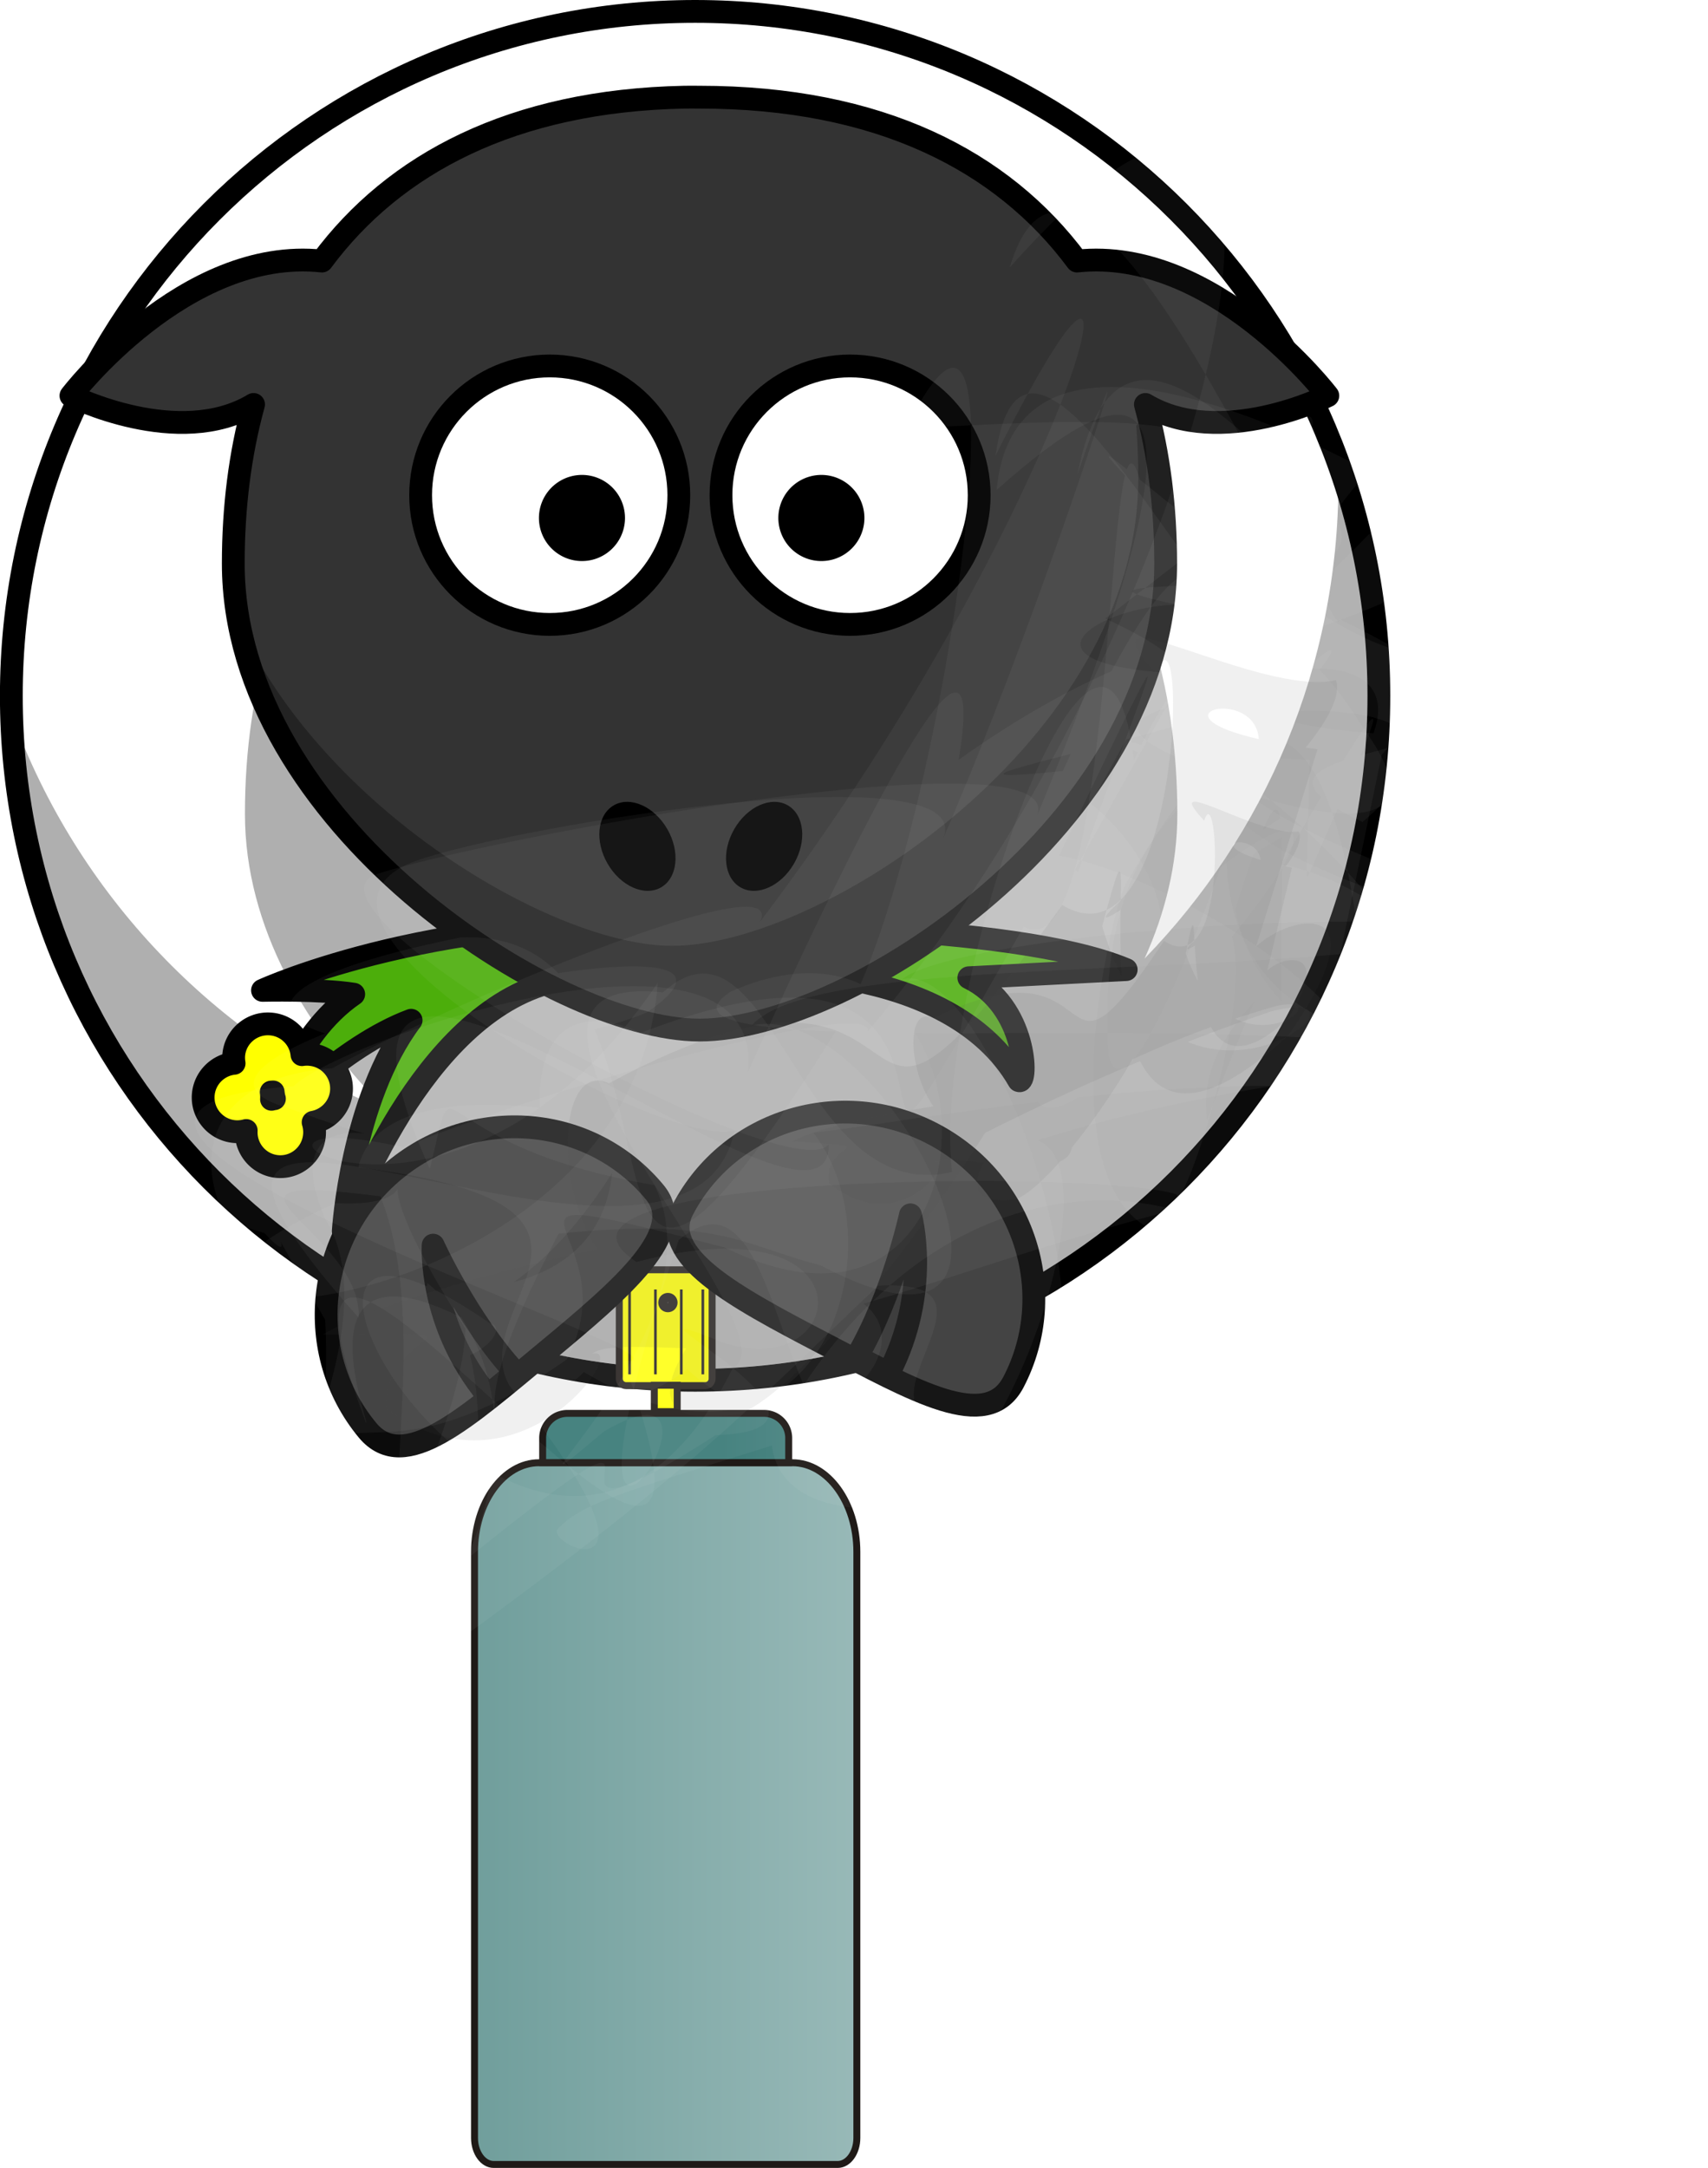 <svg xmlns="http://www.w3.org/2000/svg" viewBox="0 0 299.85 380.32" version="1.0"><defs><filter id="e" color-interpolation-filters="sRGB" width="1.119" y="-.111" x="-.059" height="1.221"><feGaussianBlur stdDeviation="15.04"/></filter><filter id="f" color-interpolation-filters="sRGB"><feGaussianBlur stdDeviation="15.04"/></filter><filter id="g" color-interpolation-filters="sRGB"><feGaussianBlur stdDeviation="15.04"/></filter><filter id="h" color-interpolation-filters="sRGB"><feGaussianBlur stdDeviation="15.04"/></filter><filter id="i" height="1.332" width="1.21" y="-.166" x="-.105" color-interpolation-filters="sRGB"><feGaussianBlur stdDeviation="28.145"/></filter><filter id="j" height="1.571" width="1.36" y="-.286" x="-.18" color-interpolation-filters="sRGB"><feGaussianBlur stdDeviation="48.372"/></filter><linearGradient id="a" y2="187.6" gradientUnits="userSpaceOnUse" x2=".114" gradientTransform="translate(4.845 8.611) scale(5.363)" y1="187.6" x1="132.02"><stop offset="0" stop-color="#3f7d78"/><stop offset=".541" stop-color="#fff"/><stop offset="1" stop-color="#3f7d7a"/></linearGradient><linearGradient id="b" y2="58.104" gradientUnits="userSpaceOnUse" x2="23.622" gradientTransform="translate(4.845 8.611) scale(5.363)" y1="58.104" x1="108.52"><stop offset="0" stop-color="#3f7d78"/><stop offset=".502" stop-color="#fff"/><stop offset="1" stop-color="#3f7d7a"/></linearGradient><linearGradient id="c" y2="20.084" gradientUnits="userSpaceOnUse" x2="82.086" gradientTransform="translate(4.845 8.611) scale(5.363)" y1="20.084" x1="50.054"><stop offset="0" stop-color="#ff0"/><stop offset=".078" stop-color="#fcffa1"/><stop offset=".149" stop-color="#fdffcb"/><stop offset=".239" stop-color="#fff"/><stop offset=".659" stop-color="#fcff9e"/><stop offset="1" stop-color="#fbeb0d"/></linearGradient><linearGradient id="d" y2="44.461" gradientUnits="userSpaceOnUse" x2="70.023" gradientTransform="translate(-163.6 -437.67) scale(10.54)" y1="44.461" x1="62.115"><stop offset="0" stop-color="#ff0"/><stop offset=".078" stop-color="#fcffa1"/><stop offset=".149" stop-color="#fdffcb"/><stop offset=".239" stop-color="#fff"/><stop offset=".659" stop-color="#fcff9e"/><stop offset="1" stop-color="#fbeb0d"/></linearGradient></defs><path d="M242.07 122.07c.02 66.308-53.728 120.07-120.04 120.07-66.308 0-120.06-53.764-120.04-120.07C1.98 55.764 55.728 2 122.04 2c66.31 0 120.05 53.764 120.03 120.07z" stroke-linejoin="round" stroke="#000" stroke-linecap="round" stroke-width="4" fill="#fff"/><path d="M122.19 60.964C66.869 62.085 43 98.308 43 142.78c0 19.851 10.825 38.075 25.156 52.25-30.524-12.94-54.598-38.14-66.031-69.41 2.908 63.683 55.509 114.5 119.91 114.5 66.26 0 120.03-53.771 120.03-120.03 0-14.468-2.552-28.34-7.25-41.188.084 1.843.156 3.699.156 5.563 0 32.536-12.988 62.061-34.03 83.688 3.605-7.988 5.75-16.521 5.75-25.375 0-45.174-24.622-81.812-81.845-81.812-.894 0-1.778-.018-2.656 0z" fill-opacity=".314"/><path d="M124.581 162.301c-46.403-3.35-78.5 11.437-78.5 11.437s10.24-.248 16.016.671c-10.83 7.413-14.382 22.123-14.382 22.123s12.078-12.944 24.46-17.549c-10.513 13.981-11.913 36.96-11.913 36.96s12.09-35.725 34.68-43.124c17.22-5.64 35.433-2.323 35.433-2.323s36.116-2.49 48.491 19.076c1.63.772 1.468-13.098-8.785-18.047l27.631-1.43c-20.153-8.486-73.132-7.795-73.132-7.795z" stroke-linejoin="round" fill-rule="evenodd" stroke="#000" stroke-width="4" fill="#4a0"/><path d="M120.141 17.047c-30.129.61-50.932 11.653-63.625 28.75-24.064-2.588-44.062 23.625-44.062 23.625s18.891 9.446 32.062 1.531c-2.4 8.712-3.562 18.106-3.562 27.906 0 45.174 56.126 81.844 81.844 81.844 26.717 0 81.844-36.669 81.844-81.844 0-9.8-1.164-19.195-3.563-27.906 13.171 7.915 32.031-1.531 32.031-1.531s-19.97-26.205-44.03-23.625c-13.063-17.595-34.709-28.75-66.282-28.75-.894 0-1.778-.018-2.656 0z" stroke-linejoin="round" stroke="#000" stroke-linecap="round" stroke-width="4" fill="#333"/><path d="M119.171 86.871c.004 12.519-10.144 22.67-22.663 22.67S73.841 99.39 73.845 86.871c-.004-12.519 10.144-22.67 22.663-22.67s22.666 10.151 22.663 22.67zM171.901 86.871c.004 12.519-10.144 22.67-22.663 22.67s-22.667-10.151-22.663-22.67c-.004-12.519 10.144-22.67 22.663-22.67s22.666 10.151 22.663 22.67z" stroke-linejoin="round" stroke="#000" stroke-linecap="round" stroke-width="4" fill="#fff"/><path d="M151.751 90.871a7.554 7.554 0 11-15.108 0 7.554 7.554 0 1115.108 0zM109.721 90.871a7.554 7.554 0 11-15.108 0 7.554 7.554 0 1115.108 0z"/><path d="M201.351 72.051l-1.875 2.656c.249 3.076.344 6.203.344 9.375 0 45.174-55.127 81.844-81.844 81.844-20.706 0-61.097-23.756-76.062-56.594 7.616 40.246 57.172 71.375 80.875 71.375 26.717 0 81.844-36.669 81.844-81.844 0-9.391-1.076-18.41-3.281-26.812z" fill-opacity=".314"/><path d="M139.391 151.501c-2.293 3.973-6.5 5.839-9.397 4.166-2.896-1.672-3.384-6.249-1.09-10.22 2.293-3.974 6.5-5.84 9.397-4.167s3.385 6.249 1.09 10.221zM106.661 151.501c2.293 3.973 6.5 5.839 9.397 4.166 2.896-1.672 3.385-6.249 1.09-10.22-2.292-3.974-6.5-5.84-9.397-4.167s-3.384 6.249-1.09 10.221z"/><path d="M47.663 179.651c-3.3-.345-6.278 2.04-6.623 5.34a5.993 5.993 0 00.058 1.545c-2.781.273-5.099 2.486-5.401 5.373-.346 3.3 2.074 6.25 5.373 6.596a5.873 5.873 0 002.156-.183c-.17 3.173 2.176 5.978 5.372 6.312 3.3.346 6.25-2.074 6.596-5.373a6.001 6.001 0 00-.223-2.38c2.573-.456 4.668-2.567 4.954-5.295.345-3.3-2.074-6.25-5.374-6.595a6.01 6.01 0 00-1.543.027 5.985 5.985 0 00-5.345-5.367zm.293 11.908c.04.407.103.804.222 1.186-.173.03-.346.058-.514.103a6.077 6.077 0 00-.056-1.263c.114-.01.236-.009.348-.026z" stroke-linejoin="round" stroke="#000" stroke-linecap="round" stroke-width="4" fill="#ff0"/><g transform="translate(-4.844 -8.611)"><path class="fil0 str0" d="M99.447 265.22h44.525c6.215 0 11.298 7.033 11.298 15.632v102.82c0 2.556-1.511 4.647-3.358 4.647H91.507c-1.848 0-3.359-2.091-3.359-4.647v-102.82c0-8.598 5.084-15.632 11.298-15.632z" fill-rule="evenodd" stroke="#1f1a17" stroke-width="1.219" fill="url(#a)"/><path class="fil1 str0" d="M100.11 265.2h43.197v-4.32a4.332 4.332 0 00-4.32-4.32H104.43a4.332 4.332 0 00-4.32 4.32v4.32z" fill-rule="evenodd" stroke="#1f1a17" stroke-width="1.219" fill="url(#b)"/><path class="fil2 str0" d="M114.77 231.37h13.884c.667 0 1.207.54 1.207 1.207v17.91c0 .666-.54 1.207-1.207 1.207H114.77c-.666 0-1.207-.54-1.207-1.208v-17.909c0-.667.54-1.207 1.207-1.207z" fill-rule="evenodd" stroke="#1f1a17" stroke-width="1.219" fill="url(#c)"/><path class="fil3 str0" transform="translate(88.091 231.31) scale(.509)" fill-rule="evenodd" stroke="#1f1a17" stroke-width="2.396" fill="url(#d)" d="M62.115 39.913v9.095h7.908v-9.095z"/><path class="fil4 str1" stroke="#1f1a17" stroke-width=".464" fill="none" d="M128.23 234.82v14.89M124.45 234.82v14.89M119.91 234.82v14.89M115.37 234.82v14.89"/><circle cx="66.812" cy="11.415" transform="translate(88.091 231.31) scale(.509)" class="fil5 str1" r="2.877" fill-rule="evenodd" stroke="#1f1a17" stroke-width=".913" fill="#fff"/><circle cx="66.812" cy="11.415" transform="translate(88.091 231.31) scale(.509)" class="fil6 str0" r="1.442" fill-rule="evenodd" stroke="#1f1a17" stroke-width="2.396" fill="#383431"/></g><g stroke-linejoin="round" stroke="#000" stroke-width="4"><path d="M114.94 209.147c5.798 7.001-5.311 16.58-19.228 28.105s-24.77 21.414-31.196 13.654c-11.3-13.644-9.176-34.071 4.74-45.597s34.383-9.806 45.683 3.838z" stroke-linecap="round" fill="#333"/><path d="M85.63 244.82c-10.44-12.606-9.591-26.386-9.591-26.386s5.924 13.075 14.44 22.37l-4.848 4.016z" fill-rule="evenodd" fill-opacity=".314"/><g><path d="M119.855 212.216c-4.197 8.064 8.676 15.093 24.704 23.438s28.716 15.73 33.368 6.794c8.181-15.714 1.812-35.239-14.216-43.583s-35.675-2.363-43.856 13.351z" stroke-linecap="round" fill="#333"/><path d="M156 240.931c7.558-14.518 3.833-27.812 3.833-27.812s-3.044 14.028-9.417 24.906L156 240.93z" fill-rule="evenodd" fill-opacity=".314"/></g></g><g><path d="M636.46 363.59c7.314 49.805-13.38 100.49-57.642 87.756 37.631-41.035 184.74-19.564 66.081 6.478-12.562 33.705-89.305 88.865-84.246 78.3-15.65-32.21-201.63-222.91-182.91-146.19 92.838 54.363 29.114 117.3 2.783 51.358-22.133-50.373 27.617 88.375-23.827 38.13-113.28-18.543 34.667-28.039-111.21-32.928-91.363 24.985 51.75 18.266 64.182-91.489-30.223-85.534-56.953 15.007-56.766 8.792 62.311-207.02 26.7 283.86 94.966 58.683 32.97 38.75-150.48-315.3-29.292-206.79 28.082-2.08 194.88 79.346 142.6 139.12 116.91-67.054 201.66-106.18 146.17-49.44 53.351 5.499 120.28 25.573 128.67 67.889 7.263 39.977-177.08-95.625-99.605-30.65 120.52-69.197 88.485-14.908 87.297-19.081" opacity=".214" filter="url(#e)" fill="#fff" transform="matrix(.332 -.283 .233 .273 -104.51 221.83)"/><path d="M689.2 299.34c23.33 63.31 5.434 45.506-39.882 119.98-93.18-32.68 229.71-93.61 37.72-37.25-38.77 42.52 54.45 154.91 17.45 141.97-80.6-61.02-193.14-191.69-229.62-185.56 49.293 33.213 2.845 246.75-41.641 111.16-18.879-32.72-17.936-49.527-71.982-95.017-120.28 58.98-26.832 60.116-99.487 59.424-65.388 15.351 32.505-50.778 54.728-129.75-55.849-74.802-14.579 7.537-38.362 38.142-4.456-242.43 99.475 153.45 173.77 37.248-10.367 79.265-114.39-223.29-37.481-189.17 40.925 18.74 203.23 138.89 167.23 159.51 101-60.318 226.36-157.73 136.83-93.287 69.402-66.921 58.74 64.56 67.645 88.157 4.15 80.685-119.14-83.406-70.04-5.834 115.87-56.536 95.052-21.172 65.104-14.037" opacity=".214" filter="url(#f)" fill="#fff" transform="matrix(.332 -.283 .233 .273 -104.51 221.83)"/><path d="M614.3 383.18c7.916 66.533-33.407-36.658-37.574 86.095-154.6 10.188 274.89-225.13 36.386-96.408 31.926 46.742 64.553 183.84 24.167 173.91-104.84-119.9-257.31-184.4-197.88-207.39 85.467 69.793-61.471 239.25-106.83 73.744-14.614-24.497 36.936-19.69 31.115-4.3-99.805 25.979-79.151-49.198-153.45 7.948-45.542 5.945 19.074-43.257 57.082-104.13 17.207-114.27 5.442-10.144 4.05-51.569-84.317-162.4 37.579 184.66 122.35 87.873-172.88 65.825-158.79-216.69-58.519-127.63 54.216 13.477 194.12 67.805 169.08 81.294 203.27-54.15 342.26-175.17 193.84-98.698 60.807-65.305 22.282 115.61 32.605 136.91 20.187 84.345-93.838-51.649-51.734 42.37 142.4-36.574-75.661-146.34 20.05-38.145" opacity=".214" filter="url(#g)" fill="#fff" transform="matrix(.332 -.283 .233 .273 -104.51 221.83)"/><path d="M688.02 360.79c21.81 73.33-35.72-22.14-112.08 102.44-21.5 57.44 268.89-172.47 115.54-67.8-118.15 106.44 35.34 200.65-29.87 148.87-59.66-80.75-235.56-232.84-184.49-225.04 115.76 41.886-15.994 242.04-68.762 92.926-68.147-117.06-22.27-34.725-77.452-8.133-98.027-11.54-69.704-67.117-126.38-41.026-56.26 31.098 80.802-17.016 89.062-87.467 19.176-76.217 56.024 29.573 17.577-53.672-45.82-83.82 224.25 90.41 134.55 78.42-82.68-34.06-177.63-181.38-37.11-86.93 85.55 80.86-137.21 243.34 96.04 151.71 73.53-31.98 270.94-243.26 182.12-204.04-84.599-49.476 108.04 91.69 74.48 111.36 73.865 50.572-113.02 174.26-65.507 121.46 87.609 26.863-52.083-165.31 42.248-69.626" opacity=".214" filter="url(#h)" fill="#fff" transform="matrix(.332 -.283 .233 .273 -104.51 221.83)"/><path d="M683.87 394.06c3.229-31.437 49.239 209.47-49.981 193.27-40.556 41.222 203.56-273.71-7.18-183.02-9.24 2.506-140 116.79-59.02 163.67-19.361-61.039-80.414-110.54-170.87-79.274 33.312 56.172 59.892 125.14 41.45 69.938-48.31-49.266 56.412-38.159 7.11-83.255-70.396 4.627-102.68 10.496-235.62-2.554-75.797 55.505 112.14-53.315 98.459-141.4-40.45 44.815 16.716 48.413 8.643 34.766-40.369-185.29-100.06 178.02 62.522 93.767 30.63 8.797 13.113-243.23 76.757-161.96 58.887-1.577-15.317 123.04 41.628 158.57 42.497-76.311 220.79-199.82 163.21-95.485 66.392-36.818 87.341-10.06 78.71 59.368-8.638 140.08-125.48-183.54-58.72-32.69 157.42-20.803-9.779 21.484 36.733-12.825" opacity=".214" filter="url(#e)" fill="#fff" transform="matrix(.332 -.283 .233 .273 -104.51 221.83)"/><path d="M698.47 353.58c90.888 3.591 84.017-39.614 37.239 34.248-119.19-24.932 156.35-70.116-41.374-13.796-42.543 38.881 94.864 223.15 47.319 229.26 65.898-18.928-176.12-235.2-209.01-234.22 38.822 20.717-52.387 300.96-120.74 179.67-61.008-19.197 44.437-153.36-15.583-153.56-173.79 125.92 2.536 63.706-72.79 47.442-72.545-.689 64.316.664 79.664-75.583-62.74-91.81-22.89-113.29-64.44-77.36 51.54-213.75 96.83 213.32 134.23 104.99-10.37 79.37-115.47-244.23-74.74-232.03 40.229 19.087 254.54 168.97 217.67 188.99 99.69-62.002 202.62-138.41 73.584-134.6 61.242-72.349 115.85 92.093 131.96 156.41 4.593 62.315-225.65-99.09-87.266-18.019 167.99-4.617 117.25-46.48 86.956-30.974" opacity=".214" filter="url(#f)" fill="#fff" transform="matrix(.332 -.283 .233 .273 -104.51 221.83)"/><path d="M683.61 459.03c7.682 66.1-126.36-33.353-101.3 154.98-284.59 20.479 363.63-279.87 96.542-167.41 55.157 85.771-6.09 230.22-12.69 181.45-104.4-116.86-292.94-153.95-255.99-188.64 80.51 71.053-47.408 108.8-45.432-9.103-36.203-67.649 72.889-44.623 43.186.397-88.246 60.738-96.804-87.818-174.24 14.39-43.422-14.132 42.781-42.71 74.258-84.621 13.926-121.63 30.169-44.952-7.127-88.1-147.51-49.893 53.846 146.33 156.3 20.437-147.82 50.18-179.67-114.6-120.87-19.617 62.777 25.234 183.99 93.756 172.43 104.37 227.5-44.857 462.41-276.23 242.86-239.12 86.05-67.637-2.502 253.21 9.17 235.45 60.325 166.14-83.119-18.462-45.925 82.717 123.59.16-119.94-170.67.073-39.924" opacity=".214" filter="url(#g)" fill="#fff" transform="matrix(.332 -.283 .233 .273 -104.51 221.83)"/><path d="M639.89 530.36c-44.705-3.87 112.76 19.558 6.559 56.981-125.68 10.59 140.55-241.03 6.554-138.52-50.817 108.72 112.99 227.14 57.266 156.77-143.08-142.2-256.49-160.15-187.5-142.6 50.35 25.49-86.49 129.41-125.71 104.41-87.26-73.26 47.23-119.28 3.16-51.35-88.35-45.14-100.47-53.9-117.01-51.72-6.18 7.23 20.309 62.835 23.309-68.599 6.924-45.077 93.964-18.457 10.788-129.28 59.954-53.92 209.07 269.34 95.477 188.82-106.58 3.19-14.586-253.86 26.079-149.16 173.56 73.692-44.97 164.73 144.93 81.933 16.213 50.81 184.33-202.69 149.46-122.63-5.253-98.233 12.299 119.3 42.732 145.48-20.018 67.44-221.79-11.063-53.384 24.561 96.38-28.348-80.16-125.28 22.286-3.998" opacity=".214" filter="url(#h)" fill="#fff" transform="matrix(.332 -.283 .233 .273 -104.51 221.83)"/><path d="M661.96 712.53c2.208-33.569 88.621 15.965-4.935 59.989-156.15 10.819 55.3-271.33-31.862-163.78-46.435 182.34 86.508 187.93 32.893 140.32-171.35-122.6-282.08-88.56-86.24-134.13 50.36 25.66-168.16 129.89-212.47 102.24-93.73-97.69 177.13-108.38 75.47-13.56-22.93 66.13-92.09-101.31-108.43-100.19 16.153 14.115-70.035 55.08-86.266-74.081 21.442-53.165 65.657 21.23-.217-78.472 61.46 18.503 291.49 257.51 177.83 191.97-120.89-20.51-23.53-261.66-6.76-195.86 181.48 70.61 15.96 212.26 206.7 127.94 19.93 105.27 136.62-128.14 99.78-92.64-2.591-98.244 28.112 69.144 59.322 98.395-15.354 64.152-265.05 12.195-79.388 23.309 95.284-28.269-25.434-146.68 52.927 9.234" transform="matrix(.297 -.254 .142 .166 -78.616 220.222)" opacity=".291" filter="url(#i)" fill="#4d4d4d"/><path d="M661.96 712.53c2.208-33.569 88.621 15.965-4.935 59.989-156.15 10.819 55.3-271.33-31.862-163.78-46.435 182.34 86.508 187.93 32.893 140.32-171.35-122.6-282.08-88.56-86.24-134.13 50.36 25.66-168.16 129.89-212.47 102.24-93.73-97.69 177.13-108.38 75.47-13.56-22.93 66.13-92.09-101.31-108.43-100.19 16.153 14.115-70.035 55.08-86.266-74.081 21.442-53.165 65.657 21.23-.217-78.472 61.46 18.503 291.49 257.51 177.83 191.97-120.89-20.51-23.53-261.66-6.76-195.86 181.48 70.61 15.96 212.26 206.7 127.94 19.93 105.27 136.62-128.14 99.78-92.64-2.591-98.244 28.112 69.144 59.322 98.395-15.354 64.152-265.05 12.195-79.388 23.309 95.284-28.269-25.434-146.68 52.927 9.234" transform="matrix(.146 -.124 .081 .094 67.59 187.6)" opacity=".291" filter="url(#j)" fill="#4d4d4d"/></g></svg>